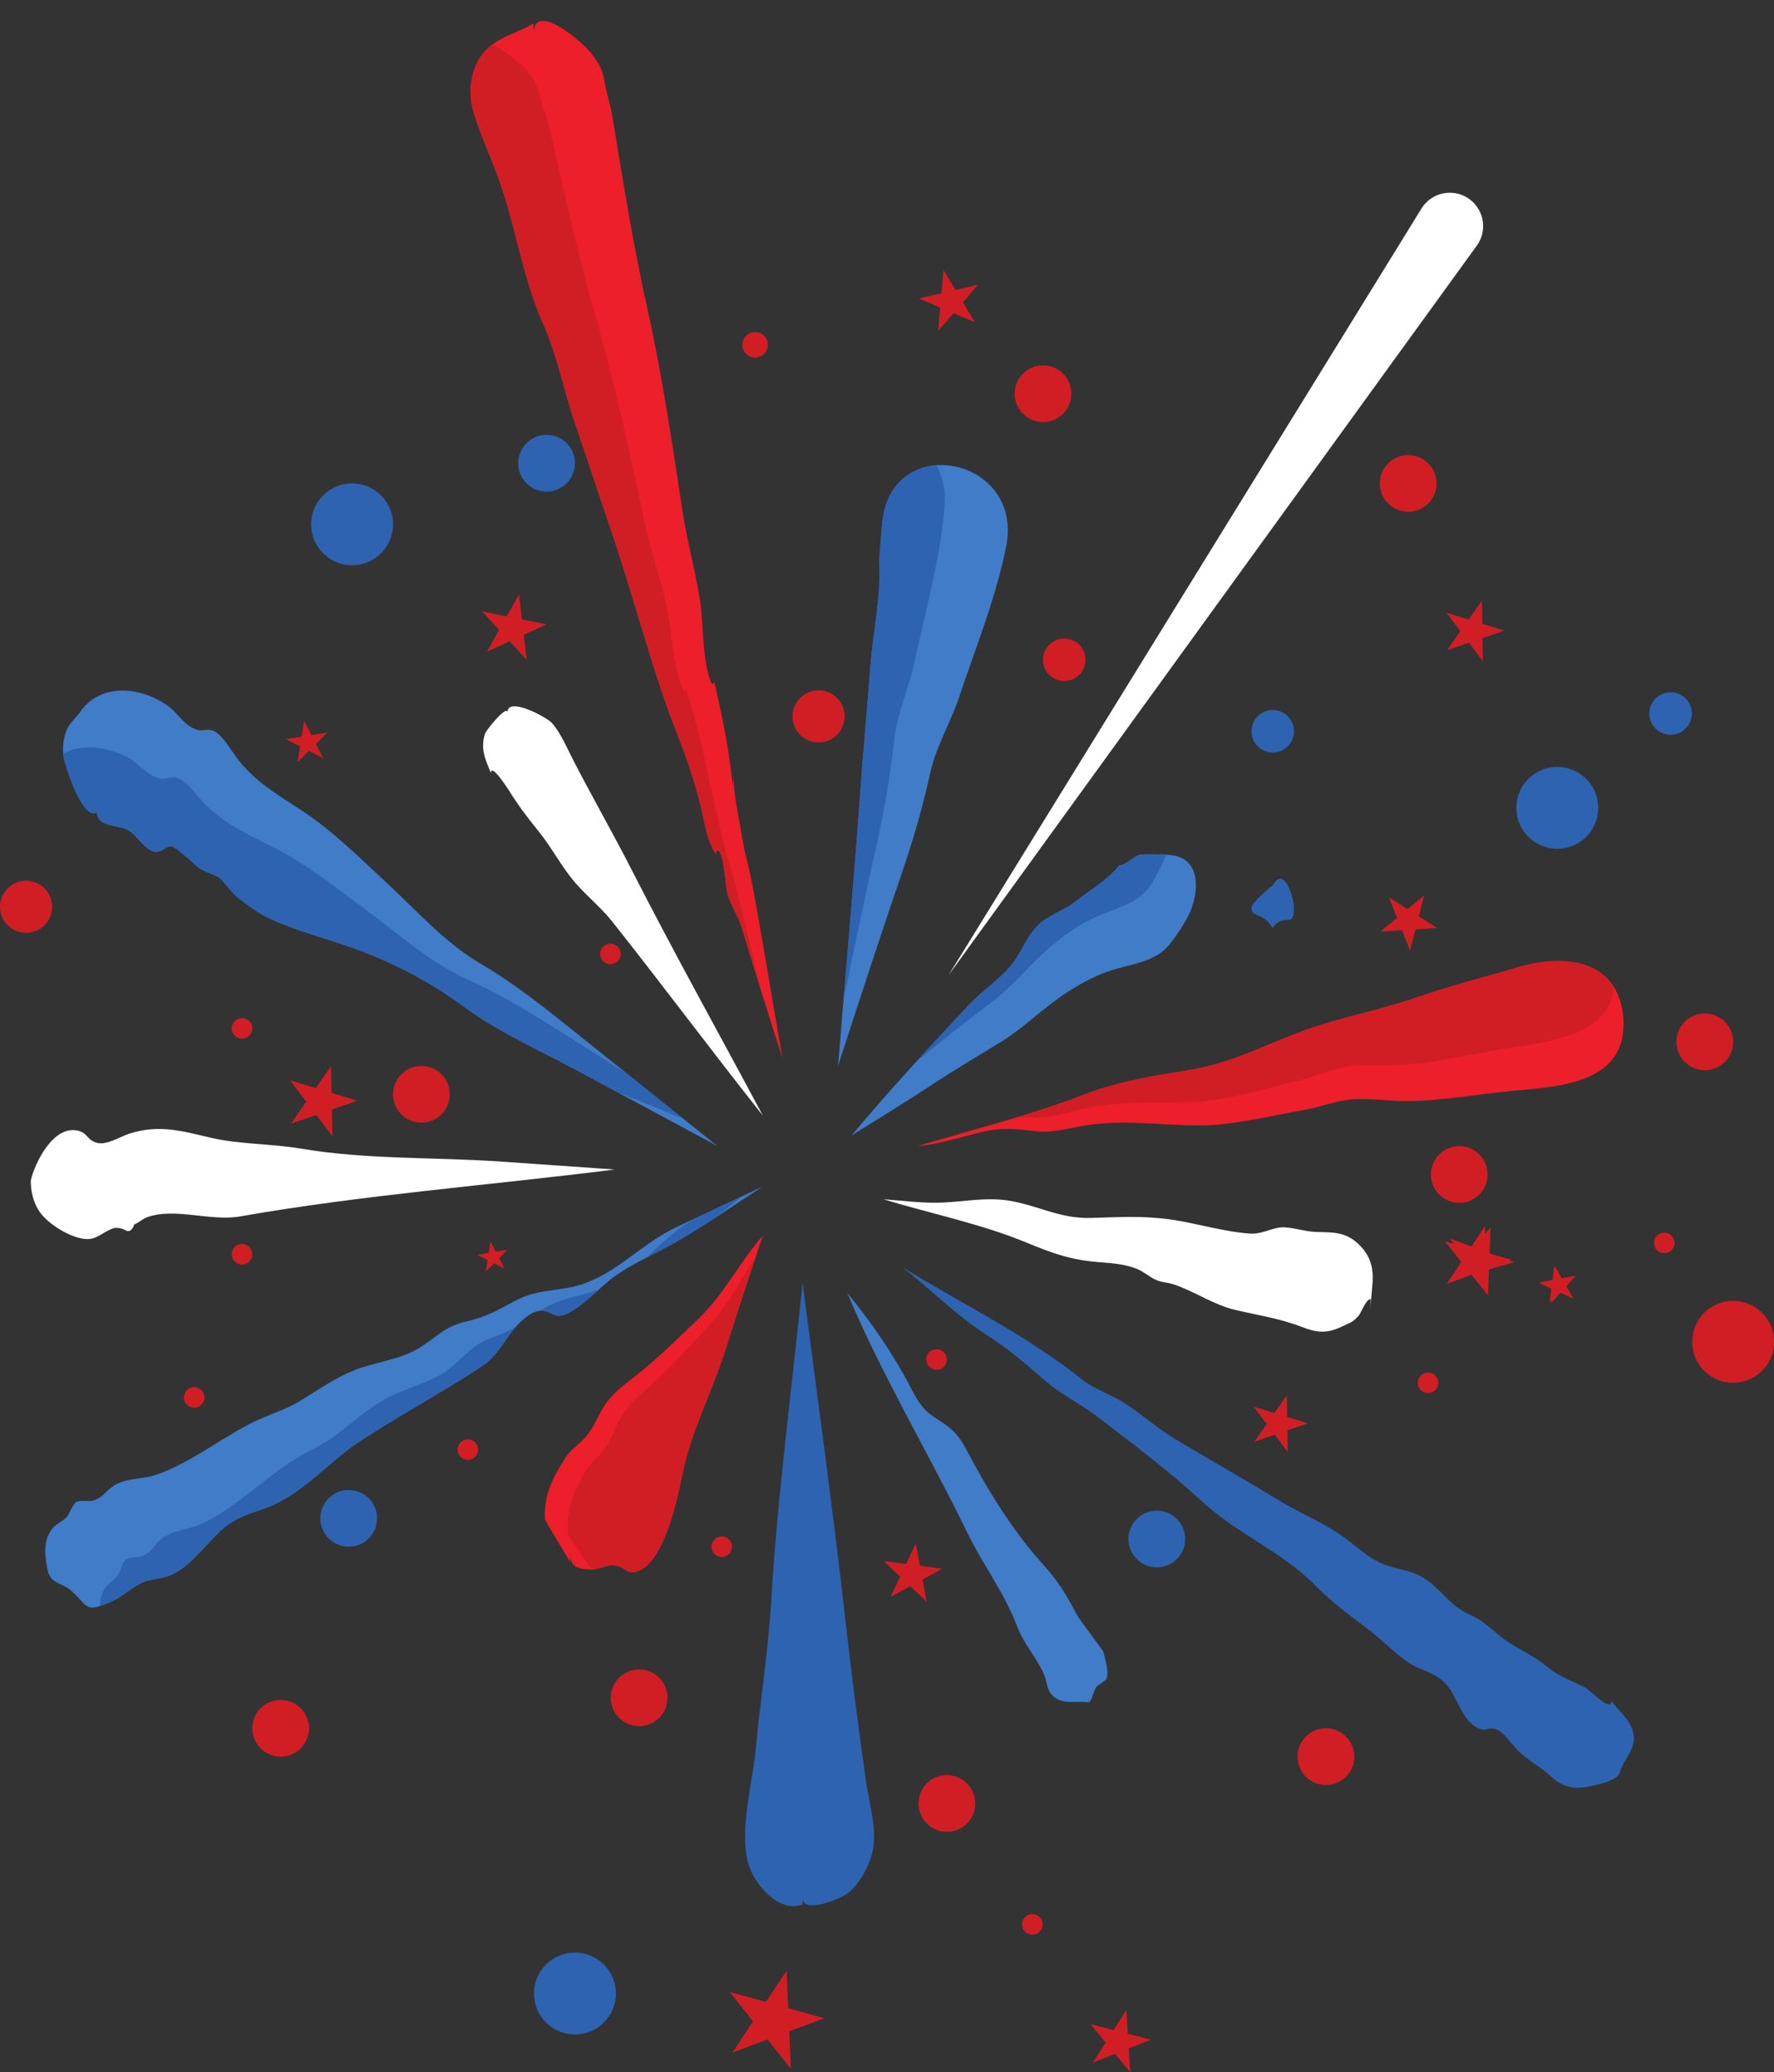 <?xml version="1.0" encoding="UTF-8"?><svg xmlns="http://www.w3.org/2000/svg" xmlns:xlink="http://www.w3.org/1999/xlink" height="505.1" preserveAspectRatio="xMidYMid meet" version="1.0" viewBox="0.0 -5.1 432.4 505.1" width="432.4" zoomAndPan="magnify"><rect x="0.0" y="-5.1" width="432.4" height="505.1" fill="#333333" stroke="none"/><defs><clipPath id="a"><path d="M 0 5 L 432.43 5 L 432.43 500 L 0 500 Z M 0 5"/></clipPath></defs><g><g id="change1_1"><path d="M 395.676 242.844 C 394.25 228.203 380.668 227.48 369.633 230.766 C 361.602 233.16 353.359 235.199 345.453 237.969 C 336.199 241.215 326.383 242.914 317.219 246.332 C 308.086 249.742 299.91 254.074 290.129 255.68 C 280.965 257.18 273 258.348 264.234 261.707 C 250.902 266.82 237.258 270.199 223.625 274.258 C 229.566 273.707 234.32 271.934 240.043 270.652 C 244.266 269.711 247.988 270.094 252.203 270.609 C 256.785 271.168 260.762 269.738 265.469 269.09 C 274.582 267.836 283.16 269.191 292.18 269.219 C 300.602 269.242 309.809 266.844 318.086 265.41 C 322.16 264.703 325.941 263.039 330.223 262.828 C 334.508 262.613 338.77 263.32 343.051 263.289 C 351.535 263.227 360.262 261.578 368.742 260.789 C 380.238 259.723 396.879 259.008 395.676 242.844 Z M 153.242 331.594 C 150.141 333.938 147.875 336.148 146.07 339.699 C 144.785 342.223 144.113 343.711 142.242 345.707 C 140.836 347.203 139.133 348.215 137.973 350.012 C 134.781 354.977 132.512 359.199 132.82 365.195 C 132.77 365.375 138.465 374.809 138.996 375.703 C 138.996 374.922 138.996 374.145 138.996 373.367 C 138.996 376.805 140.441 377.285 143.953 377.465 C 146.027 377.57 147.812 376.156 150.012 376.496 C 152.566 376.891 152.898 378.98 155.672 377.809 C 162.191 375.055 165.215 359.629 166.371 354.074 C 168.617 343.285 173.766 333.77 177.027 323.289 C 179.871 314.152 182.957 305.125 185.941 296.039 C 180.34 302.543 176.418 310.445 170.262 316.324 C 164.723 321.617 159.328 326.992 153.242 331.594 Z M 178.805 184.676 C 178.863 184.422 178.906 184.16 178.992 183.91 C 178.883 184.004 178.824 184.277 178.805 184.676 Z M 183.074 209.051 C 185.898 223.625 188.129 238.379 190.781 253 C 187.328 242.418 184.07 231.801 180.84 221.168 C 179.945 218.234 178.277 215.816 177.383 213.016 C 176.734 210.98 176.621 203.266 174.98 202.121 C 174.594 202.297 174.438 202.641 174.512 203.152 C 172.227 199.641 171.836 195.734 170.832 191.598 C 169.457 185.938 167.656 180.434 165.344 174.578 C 158.914 158.301 154.609 140.73 148.887 124.023 C 145.934 115.402 143.137 106.734 140.172 98.117 C 137.379 90.012 135.852 81.586 132.371 73.758 C 127.176 62.066 125.551 48.988 121.105 37.293 C 119.289 32.516 116.852 26.938 115.516 22.586 C 114.215 18.34 114.395 13.938 116.406 9.949 C 119.281 4.262 124.961 3.633 130.059 0.594 C 130.059 1.434 130.059 2.273 130.059 3.113 C 130.059 -5.074 142.094 5.172 144.137 7.93 C 146.258 10.801 146.758 11.473 147.492 15.449 C 148.004 18.215 148.855 20.785 149.305 23.523 C 151.844 38.957 154.285 54.379 157.672 69.559 C 161.324 85.953 163.848 102.863 166.355 119.465 C 167.461 126.766 169.48 133.918 170.621 141.195 C 171.555 147.16 171.082 156.34 173.496 161.578 C 174.023 161.629 174.176 161.242 173.953 160.422 C 175.887 168.875 177.863 177.93 178.57 186.586 C 178.562 185.934 178.656 185.301 178.805 184.676 C 178.656 187.645 180.734 197.953 181.078 200.012 C 181.582 203.047 182.539 206.289 183.074 209.051" fill="#ed1f2a"/></g><g id="change2_1"><path d="M 285.137 203.289 C 284.293 203.211 278.676 202.938 277.656 203.285 C 276.125 203.812 274.344 205.73 272.762 205.871 C 269.848 209.555 265.941 211.645 262.328 214.488 C 259.668 216.582 257.371 217.262 254.672 219.062 C 250.605 221.766 249.375 226.629 246.461 230.191 C 243.637 233.645 239.316 236.488 236.219 239.785 C 226.445 250.172 216.723 260.738 207.551 271.668 C 214.332 267.461 221.113 263.27 227.785 258.891 C 233.16 255.355 238.668 252.129 244.137 248.762 C 249.344 245.562 253.695 241.152 258.77 237.668 C 262.812 234.891 266.969 232.574 271.676 231.18 C 275.902 229.922 280.91 229.305 284.199 226.055 C 285.922 224.355 288.98 219.711 290.027 217.316 C 292.105 212.559 293.094 204.012 285.137 203.289 Z M 262.445 388.434 C 260.062 383.84 257.887 380.25 254.461 376.484 C 246.859 368.133 240.648 357.98 235.387 347.938 C 233.582 344.492 231.676 342.816 228.484 340.836 C 225.285 338.852 224.09 337.18 222.008 333.168 C 217.789 325.035 212.336 317.125 206.512 310.039 C 214.852 329.977 226.41 349.199 235.703 368.363 C 239.57 376.336 244.844 383.137 247.934 391.367 C 249.52 395.598 252.52 398.734 254.348 402.762 C 255.555 405.418 254.906 407.668 257.895 409.141 C 260.105 410.227 262.996 409.438 265.355 409.871 C 265.355 409.453 265.355 409.035 265.355 408.617 C 265.355 412.082 266.57 406.824 267.258 406.047 C 267.359 405.934 269.613 404.258 269.559 404.371 C 270.359 402.707 269.754 400.719 268.938 397.531 C 268.938 397.25 263.164 389.82 262.445 388.434 Z M 138.793 308.723 C 133.469 309.727 130.168 309.469 125.227 312.16 C 121.238 314.332 118.094 316.016 113.645 317.012 C 108.223 318.227 106.262 321.012 101.855 323.656 C 97.383 326.344 91.055 326.977 86.168 328.965 C 81.332 330.934 77.504 333.727 73.102 336.398 C 69.324 338.688 65.09 339.793 61.012 341.887 C 53.406 345.789 45.945 351.734 37.898 354.426 C 34.625 355.523 30.664 355.109 27.691 357.066 C 25.574 358.461 25.387 359.703 22.859 360.617 C 21.727 361.027 19.676 360.41 18.617 361.02 C 17.629 361.59 17.098 363.695 16.246 364.664 C 15.254 365.789 13.723 366.23 12.758 367.48 C 10.539 370.363 10.805 373.559 11.562 377.43 C 11.562 376.68 11.562 375.926 11.562 375.172 C 11.562 376.32 11.562 377.469 11.562 378.613 C 11.562 378.219 11.562 377.824 11.562 377.43 C 12.266 381.141 15.176 380.559 17.562 382.793 C 21.551 386.527 20.793 387.875 26.188 385.699 C 29.453 384.383 30.289 383.152 33.836 381.078 C 36.703 379.402 39.527 380.129 42.754 378.277 C 47.367 375.637 50.383 370.992 54.289 367.562 C 57.199 365.008 60.32 364.012 63.898 362.801 C 73.727 359.473 79.527 351.504 88.09 345.945 C 97.695 339.707 107.703 334.32 117.297 328.031 C 122.137 324.855 123.211 320.305 127.371 316.672 C 128.707 315.504 130.059 314.508 131.883 314.367 C 133.441 314.246 135.133 315.754 136.312 315.648 C 140.316 315.289 146.184 308.613 149.562 306.184 C 154.152 302.887 158.984 300.859 163.84 298.156 C 171.414 293.938 178.617 288.766 185.941 284.109 C 178.867 287.438 171.793 290.766 164.719 294.094 C 155.648 298.359 149.113 306.781 138.793 308.723 Z M 23.645 192.824 C 23.645 196.508 28.477 195.957 30.793 197.016 C 33.164 198.102 35.125 201.945 37.598 202.484 C 39.395 202.879 40.441 201.109 41.5 201.195 C 42.785 201.297 44.094 202.762 45.043 203.469 C 46.355 204.453 47.453 205.75 48.812 206.676 C 49.664 207.262 53.043 208.398 53.625 208.969 C 55.531 210.82 56.305 212.469 58.473 214.086 C 60.582 215.66 62.922 217.484 65.52 218.695 C 73.055 222.203 81.191 224.02 88.875 227.035 C 97.66 230.484 105.484 234.691 113.082 240.285 C 121.387 246.402 131.27 250.777 140.383 255.684 C 151.883 261.875 163.383 268.066 174.883 274.258 C 163.293 264.98 151.707 255.703 140.117 246.426 C 132.492 240.316 125.367 234.637 117.047 229.734 C 108.383 224.633 101.68 216.977 94.453 210.273 C 87.922 204.219 81.105 197.402 73.449 192.395 C 66.719 187.992 61.012 184.719 56.629 178.094 C 55.695 176.68 53.797 173.84 52.098 173.07 C 50.648 172.414 49.289 173.16 48.227 172.844 C 44.785 171.82 43.562 168.859 40.965 166.988 C 34.152 162.094 24.137 161.273 19.324 168.77 C 19.324 168.816 17.035 171.289 16.652 172.004 C 15.457 174.234 15.148 176.871 15.496 179.391 C 15.734 181.102 20.203 195.418 23.645 192.824 Z M 220.184 206.625 C 214.711 222.695 209.508 238.52 204.266 254.727 C 206.059 232.691 208.086 210.652 209.629 188.742 C 210.371 178.184 211.371 167.664 212.172 157.109 C 212.754 149.457 214.988 138.535 214.273 131.828 C 214.41 129.68 215.074 122.285 215.074 121.996 C 217.535 99.898 249.531 106.316 245.258 128.023 C 242.793 140.535 237.754 152.934 233.707 165.027 C 231.672 171.109 228.215 176.734 226.809 183.047 C 224.988 191.203 222.844 198.812 220.184 206.625" fill="#407cc8"/></g><g id="change3_1"><path d="M 359.723 44.934 C 356.215 40.547 349.418 40.961 346.469 45.742 L 231.18 232.637 L 359.961 54.77 C 362.102 51.809 362.004 47.785 359.723 44.934 Z M 320.578 295.18 C 318.129 295.094 314.531 293.906 312.348 294.066 C 309.699 294.258 307.629 295.785 304.617 295.578 C 298.301 295.145 291.777 293.09 285.496 292.172 C 278.652 291.176 272.625 291.586 265.723 291.77 C 258.332 291.973 252.879 288.664 245.836 287.543 C 239.961 286.609 234.234 287.996 228.375 288.059 C 224.039 288.109 219.652 287.527 215.328 287.223 C 226.848 290.715 239.316 293.242 250.41 297.859 C 256.836 300.531 261.297 302.07 268.383 302.594 C 271.414 302.82 274.387 303.062 277.227 304.238 C 278.816 304.898 280.07 306.074 281.57 306.785 C 283.297 307.602 284.434 307.375 286.34 308.047 C 291.328 309.805 295.984 312.98 300.988 314.168 C 306.398 315.449 311.652 316.188 317.051 318.242 C 321.012 319.75 323.246 320.105 327.352 318.121 C 329.227 317.215 329.695 317.266 331.219 315.516 C 331.688 314.977 333.113 311.324 334.086 311.57 C 334.086 312.383 334.086 313.199 334.086 314.016 C 334.098 308.328 336.203 303.648 331.746 298.781 C 328.238 294.953 324.895 295.328 320.578 295.18 Z M 73.395 274.879 C 66.219 273.668 58.309 273.824 51.57 272.266 C 44.332 270.59 38.809 268.887 31.469 271.242 C 29.336 271.926 25.949 274.148 23.578 273.445 C 21.043 272.695 21.457 271.059 18.945 270.488 C 13.062 269.152 8.527 278.148 7.496 282.68 C 7.496 284.68 7.898 288.465 10.465 291.289 C 13.199 294.297 19.262 297.746 22.637 296.746 C 24.441 296.211 25.961 294.727 27.93 294.203 C 28.785 294.129 29.59 294.277 30.344 294.648 C 31.395 295.344 32.188 294.914 32.727 293.367 C 33.906 292.855 34.797 291.949 36.07 291.52 C 42.852 289.227 51.344 292.66 58.539 291.395 C 88.641 286.113 119.293 283.824 149.816 279.965 C 140.637 279.324 131.457 278.684 122.277 278.043 C 105.828 276.898 89.609 277.609 73.395 274.879 Z M 154.059 207.105 C 164.305 227.195 175.316 246.93 185.941 266.828 C 173.551 251.207 161.645 235.188 149.266 219.578 C 146.523 216.121 143.172 213.453 140.312 210.18 C 136.918 206.301 134.547 201.555 131.301 197.559 C 128.574 194.199 126.289 191.172 123.988 187.477 C 123.867 187.277 119.676 180.77 119.676 183.301 C 118.184 179.859 117.098 177.379 118.219 173.727 C 118.484 172.855 123.672 166.523 123.672 168.582 C 123.672 164.5 133.352 169.77 134.562 171.16 C 136.68 173.59 138.195 177.207 139.641 180.02 C 144.324 189.125 149.406 197.98 154.059 207.105" fill="#fff"/></g><g id="change4_1"><path d="M 152.945 256.695 C 148.227 253.707 143.512 250.719 138.793 247.73 C 130.539 242.5 122.832 237.641 114.023 233.688 C 104.848 229.566 97.344 222.699 89.418 216.832 C 82.262 211.535 74.73 205.512 66.574 201.383 C 59.395 197.75 53.363 195.121 48.277 189.02 C 47.195 187.719 44.992 185.105 43.219 184.527 C 41.707 184.039 40.438 184.93 39.348 184.73 C 35.816 184.094 34.273 181.285 31.484 179.715 C 26.461 176.887 20.148 176.137 15.406 178.531 C 15.43 178.82 15.457 179.105 15.496 179.391 C 15.734 181.102 20.203 195.418 23.645 192.824 C 23.645 196.508 28.477 195.957 30.793 197.016 C 33.164 198.102 35.125 201.945 37.598 202.484 C 39.395 202.879 40.441 201.109 41.5 201.195 C 42.785 201.297 44.094 202.762 45.043 203.469 C 46.355 204.453 47.453 205.75 48.812 206.676 C 49.664 207.262 53.043 208.398 53.625 208.969 C 55.531 210.82 56.305 212.469 58.473 214.086 C 60.582 215.66 62.922 217.484 65.52 218.695 C 73.055 222.203 81.191 224.02 88.875 227.035 C 97.66 230.484 105.484 234.691 113.082 240.285 C 121.387 246.402 131.27 250.777 140.383 255.684 C 143.695 257.469 147.012 259.254 150.328 261.039 C 155.73 263.219 161.133 265.398 166.535 267.578 C 162.004 263.949 157.477 260.324 152.945 256.695 Z M 230.234 118.457 C 230.574 114.414 229.75 111.023 228.191 108.309 C 221.891 108.797 216.07 113.062 215.074 121.996 C 215.074 122.285 214.41 129.68 214.273 131.828 C 214.988 138.535 212.754 149.457 212.172 157.109 C 211.371 167.664 210.371 178.184 209.629 188.742 C 208.469 205.262 207.027 221.852 205.621 238.457 C 208.336 225.379 211.082 212.441 213.98 199.344 C 215.766 191.285 217.055 183.488 217.965 175.18 C 218.668 168.754 221.484 162.777 222.836 156.508 C 225.523 144.043 229.164 131.164 230.234 118.457 Z M 168.5 292.395 C 164.387 294.918 160.965 298.328 157.398 301.535 C 159.527 300.43 161.68 299.359 163.84 298.156 C 167.539 296.094 171.152 293.805 174.73 291.461 C 176.727 289.863 178.703 288.23 180.672 286.59 C 176.801 288.41 172.93 290.23 169.059 292.055 C 168.871 292.168 168.684 292.281 168.5 292.395 Z M 109.277 328.711 C 105.129 331.871 98.91 333.199 94.273 335.715 C 89.68 338.203 86.188 341.406 82.105 344.543 C 78.602 347.238 74.516 348.805 70.695 351.332 C 63.566 356.051 56.809 362.781 49.105 366.344 C 45.973 367.797 41.992 367.82 39.254 370.094 C 37.301 371.711 37.25 372.969 34.84 374.156 C 33.758 374.688 31.656 374.301 30.668 375.023 C 29.75 375.695 29.453 377.852 28.711 378.906 C 27.852 380.137 26.379 380.738 25.555 382.094 C 24.707 383.492 24.383 384.902 24.371 386.371 C 24.891 386.203 25.484 385.984 26.188 385.699 C 29.453 384.383 30.289 383.152 33.836 381.078 C 36.703 379.402 39.527 380.129 42.754 378.277 C 47.367 375.637 50.383 370.992 54.289 367.562 C 57.199 365.008 60.32 364.012 63.898 362.801 C 73.727 359.473 79.527 351.504 88.09 345.945 C 97.695 339.707 107.703 334.32 117.297 328.031 C 121.434 325.316 122.824 321.598 125.742 318.305 C 124.07 319.262 122.324 320.098 120.262 320.805 C 115.012 322.609 113.367 325.594 109.277 328.711 Z M 145.98 309.223 C 145.445 309.43 144.906 309.625 144.344 309.797 C 139.348 311.324 136.086 311.484 131.715 314.391 L 131.883 314.367 C 133.441 314.246 135.133 315.754 136.312 315.648 C 139.121 315.395 142.84 312.043 145.98 309.223 Z M 227.301 250.449 C 232.254 246.348 237.367 242.531 242.434 238.586 C 247.254 234.828 251.094 229.965 255.754 225.941 C 259.469 222.738 263.34 219.98 267.867 218.07 C 271.926 216.355 276.84 215.188 279.746 211.598 C 281.094 209.938 283.227 205.875 284.238 203.23 C 282.371 203.133 278.484 203 277.656 203.285 C 276.125 203.812 274.344 205.73 272.762 205.871 C 269.848 209.555 265.941 211.645 262.328 214.488 C 259.668 216.582 257.371 217.262 254.672 219.062 C 250.605 221.766 249.375 226.629 246.461 230.191 C 243.637 233.645 239.316 236.488 236.219 239.785 C 231.898 244.375 227.598 249.012 223.34 253.688 C 224.664 252.613 225.984 251.539 227.301 250.449 Z M 280.285 363.32 C 276.578 364.246 274.328 368 275.254 371.703 C 276.18 375.41 279.934 377.66 283.637 376.734 C 287.344 375.809 289.594 372.055 288.668 368.352 C 287.742 364.645 283.988 362.395 280.285 363.32 Z M 379.578 201.793 C 385.09 201.793 389.559 197.324 389.559 191.809 C 389.559 186.297 385.09 181.828 379.578 181.828 C 374.062 181.828 369.594 186.297 369.594 191.809 C 369.594 197.324 374.062 201.793 379.578 201.793 Z M 206.086 389.992 C 203.004 362.621 199.141 334.949 195.621 307.445 C 192.996 333.617 189.504 359.332 187.957 385.348 C 187.246 397.293 185.328 409.207 184.211 421.156 C 183.426 429.59 180.289 440.184 182.23 448.578 C 183.434 453.781 189.707 461.398 195.645 459.105 C 195.645 458.602 195.645 458.102 195.645 457.598 C 195.652 461.543 205.137 457.719 207 456.105 C 209.637 453.828 212.168 449.262 212.785 445.758 C 213.746 440.32 211.746 433.926 211 428.582 C 209.207 415.738 207.535 402.879 206.086 389.992 Z M 407.188 163.637 C 404.324 163.637 402.004 165.957 402.004 168.82 C 402.004 171.684 404.324 174.008 407.188 174.008 C 410.055 174.008 412.375 171.684 412.375 168.82 C 412.375 165.957 410.055 163.637 407.188 163.637 Z M 392.781 409.516 C 392.781 412.441 387.562 406.836 386.375 406.23 C 383.148 404.586 380.133 403.676 377.199 401.238 C 373.844 398.445 370.637 397.242 367.121 394.816 C 363.793 392.52 362.121 390.156 358.367 388.516 C 353.855 386.543 352.289 383.645 348.496 380.57 C 345.27 377.949 342.633 377.852 338.836 376.711 C 334.102 375.293 331.578 372.582 327.785 369.758 C 323.094 366.262 317.258 363.938 312.234 360.898 C 303.684 355.723 295.102 350.84 286.523 345.715 C 282.297 343.188 278.715 339.984 274.664 337.262 C 271.145 334.891 266.93 333.691 263.598 331.027 C 250.375 320.469 234.613 312.762 219.992 303.816 C 227.113 309.371 232.945 315.434 240.609 320.359 C 245.758 323.664 250.297 327.59 254.91 331.582 C 258.77 334.926 263.051 336.855 267.047 339.898 C 275.777 346.551 285.137 353.625 293.195 361.051 C 301.586 368.773 312.555 373.152 320.59 381.355 C 324.164 385.008 328.66 388.457 332.871 391.559 C 336.301 394.086 339.254 397.219 342.656 399.73 C 345.695 401.973 349.383 402.285 352.129 405.055 C 355.418 408.367 356.086 414.574 360.84 416.371 C 362.18 416.875 362.922 415.785 364.59 416.387 C 366.648 417.125 368.477 420.113 369.992 421.59 C 372.758 424.285 375.301 425.387 378.039 427.895 C 379.93 429.629 381.922 430.676 384.648 430.676 C 386.586 430.672 394.676 429.141 394.672 426.984 C 394.672 427.324 394.672 427.668 394.672 428.012 C 394.672 424.855 398.578 421.902 398.227 418.148 C 397.871 414.371 394.891 412.383 392.781 409.516 Z M 310.219 178.328 C 313.086 178.328 315.406 176.008 315.406 173.145 C 315.406 170.277 313.086 167.957 310.219 167.957 C 307.355 167.957 305.035 170.277 305.035 173.145 C 305.035 176.008 307.355 178.328 310.219 178.328 Z M 140.137 470.832 C 134.625 470.832 130.156 475.301 130.156 480.812 C 130.156 486.328 134.625 490.797 140.137 490.797 C 145.648 490.797 150.121 486.328 150.121 480.812 C 150.121 475.301 145.648 470.832 140.137 470.832 Z M 85 358.082 C 81.18 358.082 78.086 361.18 78.086 364.996 C 78.086 368.816 81.18 371.91 85 371.91 C 88.816 371.91 91.914 368.816 91.914 364.996 C 91.914 361.18 88.816 358.082 85 358.082 Z M 310.219 221.109 C 313.086 216.871 315.406 221.844 315.406 215.922 C 315.406 214.336 313.086 205.477 310.219 210.738 C 307.355 212.852 305.035 215.496 305.035 215.922 C 305.035 218.934 307.355 216.691 310.219 221.109 Z M 85.82 132.695 C 91.332 132.695 95.801 128.227 95.801 122.715 C 95.801 117.199 91.332 112.73 85.82 112.73 C 80.305 112.73 75.836 117.199 75.836 122.715 C 75.836 128.227 80.305 132.695 85.82 132.695 Z M 126.309 107.805 C 126.309 103.988 129.406 100.891 133.223 100.891 C 137.043 100.891 140.137 103.988 140.137 107.805 C 140.137 111.625 137.043 114.719 133.223 114.719 C 129.406 114.719 126.309 111.625 126.309 107.805" fill="#2d63b1"/></g><g clip-path="url(#a)" id="change5_1"><path d="M 369.633 230.766 C 361.602 233.16 353.359 235.199 345.453 237.969 C 336.199 241.215 326.383 242.914 317.219 246.332 C 308.086 249.742 299.91 254.074 290.129 255.68 C 280.965 257.18 273 258.348 264.234 261.707 C 258.949 263.734 253.613 265.484 248.246 267.117 C 249.43 267.145 250.629 267.207 251.875 267.281 C 256.48 267.562 260.367 265.895 265.023 264.961 C 274.043 263.152 282.688 263.98 291.691 263.461 C 300.102 262.973 309.145 260.02 317.316 258.082 C 321.344 257.129 325.016 255.238 329.273 254.766 C 333.539 254.293 337.84 254.738 342.109 254.445 C 350.574 253.867 359.18 251.691 367.598 250.387 C 377.754 248.816 391.984 247.27 393.449 235.621 C 388.883 228.082 378.445 228.141 369.633 230.766 Z M 121.105 37.293 C 125.551 48.988 127.176 62.066 132.371 73.758 C 135.852 81.586 137.379 90.012 140.172 98.117 C 143.137 106.734 145.934 115.402 148.887 124.023 C 154.609 140.73 158.914 158.301 165.344 174.578 C 167.656 180.434 169.457 185.938 170.832 191.598 C 171.836 195.734 172.227 199.641 174.512 203.152 C 174.438 202.641 174.594 202.297 174.98 202.121 C 176.621 203.266 176.734 210.98 177.383 213.016 C 178.277 215.816 179.945 218.234 180.84 221.168 C 182.316 226.035 183.809 230.906 185.316 235.77 C 183.32 227.172 181.324 218.57 179.125 210.047 C 178.426 207.324 177.273 204.145 176.582 201.145 C 176.117 199.113 173.414 188.949 173.379 185.98 C 173.273 186.609 173.219 187.246 173.266 187.898 C 172.031 179.301 169.508 170.383 167.059 162.062 C 167.336 162.871 167.207 163.266 166.676 163.246 C 163.945 158.164 163.859 148.977 162.566 143.078 C 160.984 135.879 158.531 128.863 156.984 121.645 C 153.473 105.23 149.926 88.504 145.277 72.359 C 140.977 57.414 137.598 42.172 134.125 26.922 C 133.512 24.215 132.504 21.699 131.828 18.973 C 130.852 15.047 130.309 14.406 128.016 11.672 C 126.934 10.379 123.336 7.434 120.012 5.738 C 118.59 6.777 117.348 8.09 116.406 9.949 C 114.395 13.938 114.215 18.34 115.516 22.586 C 116.852 26.938 119.289 32.516 121.105 37.293 Z M 184.285 301.043 C 180.59 306.793 177.469 312.941 172.871 317.902 C 167.664 323.523 162.602 329.215 156.809 334.18 C 153.855 336.707 151.73 339.051 150.145 342.707 C 149.016 345.305 148.434 346.832 146.688 348.934 C 145.379 350.516 143.734 351.625 142.691 353.492 C 139.805 358.641 137.797 362.996 138.473 368.961 C 138.441 369.105 142.211 374.605 144.164 377.457 C 144.508 377.457 144.84 377.422 145.172 377.359 C 145.156 377.152 145.145 376.949 145.133 376.742 C 145.145 376.961 145.164 377.164 145.188 377.355 C 146.77 377.055 148.262 376.227 150.012 376.496 C 152.566 376.891 152.898 378.98 155.672 377.809 C 162.191 375.055 165.215 359.629 166.371 354.074 C 168.617 343.285 173.766 333.77 177.027 323.289 C 179.348 315.832 181.828 308.449 184.285 301.043 Z M 173.379 185.98 C 173.422 185.719 173.453 185.457 173.52 185.203 C 173.418 185.305 173.375 185.578 173.379 185.98 Z M 229.121 427.781 C 225.414 428.711 223.164 432.465 224.09 436.168 C 225.016 439.871 228.77 442.125 232.473 441.199 C 236.18 440.27 238.43 436.52 237.504 432.812 C 236.578 429.109 232.824 426.855 229.121 427.781 Z M 229.965 60.723 L 229.473 66.375 L 223.945 67.656 L 229.172 69.871 L 228.68 75.523 L 232.398 71.238 L 237.625 73.453 L 234.699 68.59 L 238.418 64.305 L 232.891 65.586 Z M 254.219 97.781 C 258.035 97.781 261.133 94.684 261.133 90.867 C 261.133 87.047 258.035 83.953 254.219 83.953 C 250.398 83.953 247.305 87.047 247.305 90.867 C 247.305 94.684 250.398 97.781 254.219 97.781 Z M 224.855 379.902 L 229.691 377.266 L 224.23 376.555 L 223.215 371.145 L 220.855 376.117 L 215.391 375.41 L 219.395 379.191 L 217.035 384.168 L 221.867 381.531 L 225.871 385.312 Z M 192.129 484.391 L 191.73 475.246 L 186.68 482.875 L 177.863 480.43 L 183.555 487.59 L 178.504 495.219 L 187.074 492.016 L 192.77 499.18 L 192.371 490.039 L 200.945 486.836 Z M 199.512 163.16 C 196.004 163.16 193.16 166.004 193.16 169.512 C 193.16 173.02 196.004 175.863 199.512 175.863 C 203.02 175.863 205.863 173.02 205.863 169.512 C 205.863 166.004 203.02 163.16 199.512 163.16 Z M 251.625 461.457 C 250.242 461.457 249.117 462.578 249.117 463.961 C 249.117 465.344 250.242 466.469 251.625 466.469 C 253.012 466.469 254.133 465.344 254.133 463.961 C 254.133 462.578 253.012 461.457 251.625 461.457 Z M 230.797 326.277 C 230.797 324.895 229.676 323.773 228.289 323.773 C 226.906 323.773 225.785 324.895 225.785 326.277 C 225.785 327.664 226.906 328.785 228.289 328.785 C 229.676 328.785 230.797 327.664 230.797 326.277 Z M 348.074 329.441 C 346.691 329.441 345.57 330.562 345.57 331.945 C 345.57 333.332 346.691 334.453 348.074 334.453 C 349.461 334.453 350.582 333.332 350.582 331.945 C 350.582 330.562 349.461 329.441 348.074 329.441 Z M 405.633 295.355 C 404.25 295.355 403.129 296.48 403.129 297.863 C 403.129 299.246 404.25 300.371 405.633 300.371 C 407.02 300.371 408.141 299.246 408.141 297.863 C 408.141 296.48 407.02 295.355 405.633 295.355 Z M 422.441 311.984 C 416.93 311.984 412.461 316.453 412.461 321.965 C 412.461 327.48 416.93 331.945 422.441 331.945 C 427.957 331.945 432.426 327.48 432.426 321.965 C 432.426 316.453 427.957 311.984 422.441 311.984 Z M 383.578 305.953 L 383.617 305.914 L 380.656 306.465 L 378.977 303.555 L 378.945 303.848 L 378.832 303.641 L 378.41 306.887 L 375.191 307.488 L 375.539 307.652 L 375.219 307.719 L 378.133 309.02 L 377.727 312.137 L 378.109 311.73 L 378.02 312.582 L 380.344 310.008 L 383.508 311.422 L 381.777 308.418 L 384.102 305.844 Z M 368.422 301.953 L 364.266 300.805 L 363.074 300.367 L 363.32 294.016 L 362.012 295.676 L 361.93 293.805 L 358.668 298.742 L 353.422 296.812 L 354.238 298.035 L 352.176 297.465 L 356.188 302.496 L 353.812 306.098 L 353.027 307.094 L 353.184 307.047 L 352.641 307.871 L 358.668 305.609 L 362.68 310.645 L 362.926 304.293 L 369.043 302.562 L 367.91 302.145 Z M 274.895 490.625 L 274.531 484.828 L 271.418 489.73 L 265.793 488.281 L 269.492 492.758 L 266.379 497.66 L 271.777 495.523 L 275.477 500 L 275.117 494.207 L 280.516 492.07 Z M 318.781 341.84 L 313.738 340.289 L 313.652 335.016 L 310.621 339.332 L 305.578 337.785 L 308.75 342.004 L 305.719 346.32 L 310.707 344.609 L 313.879 348.824 L 313.793 343.551 Z M 357.355 287.883 C 361.062 286.957 363.312 283.203 362.387 279.496 C 361.461 275.793 357.707 273.539 354.004 274.469 C 350.301 275.395 348.047 279.148 348.973 282.852 C 349.898 286.555 353.652 288.809 357.355 287.883 Z M 321.508 416.375 C 317.805 417.301 315.551 421.055 316.477 424.758 C 317.402 428.465 321.156 430.715 324.863 429.789 C 328.566 428.863 330.816 425.109 329.891 421.406 C 328.965 417.699 325.215 415.449 321.508 416.375 Z M 417.203 255.559 C 420.91 254.633 423.16 250.879 422.234 247.172 C 421.309 243.469 417.555 241.219 413.852 242.145 C 410.145 243.07 407.895 246.824 408.82 250.527 C 409.746 254.23 413.5 256.484 417.203 255.559 Z M 184.039 82.051 C 185.762 82.051 187.152 80.656 187.152 78.938 C 187.152 77.223 185.762 75.828 184.039 75.828 C 182.324 75.828 180.93 77.223 180.93 78.938 C 180.93 80.656 182.324 82.051 184.039 82.051 Z M 146.273 227.418 C 146.273 228.801 147.395 229.922 148.781 229.922 C 150.164 229.922 151.285 228.801 151.285 227.418 C 151.285 226.031 150.164 224.91 148.781 224.91 C 147.395 224.91 146.273 226.031 146.273 227.418 Z M 72.531 180.699 L 75.293 177.938 L 78.777 179.711 L 77.004 176.23 L 79.766 173.469 L 75.906 174.078 L 74.133 170.598 L 73.52 174.457 L 69.66 175.066 L 73.145 176.84 Z M 58.984 248.074 C 60.367 248.074 61.492 246.949 61.492 245.566 C 61.492 244.184 60.367 243.059 58.984 243.059 C 57.602 243.059 56.477 244.184 56.477 245.566 C 56.477 246.949 57.602 248.074 58.984 248.074 Z M 341.738 221.652 L 343.699 226.594 L 345.016 221.445 L 350.32 221.109 L 345.832 218.262 L 347.152 213.113 L 343.059 216.504 L 338.566 213.66 L 340.527 218.602 L 336.434 221.988 Z M 254.219 155.719 C 254.219 158.582 256.539 160.902 259.402 160.902 C 262.266 160.902 264.59 158.582 264.59 155.719 C 264.59 152.855 262.266 150.531 259.402 150.531 C 256.539 150.531 254.219 152.855 254.219 155.719 Z M 352.711 153.383 L 358.047 151.559 L 361.426 156.074 L 361.344 150.434 L 366.684 148.613 L 361.293 146.949 L 361.211 141.312 L 357.965 145.922 L 352.574 144.258 L 355.957 148.77 Z M 343.234 119.645 C 347.055 119.645 350.148 116.551 350.148 112.73 C 350.148 108.914 347.055 105.816 343.234 105.816 C 339.418 105.816 336.32 108.914 336.32 112.73 C 336.32 116.551 339.418 119.645 343.234 119.645 Z M 6.352 209.57 C 2.844 209.57 0 212.414 0 215.922 C 0 219.43 2.844 222.273 6.352 222.273 C 9.859 222.273 12.703 219.43 12.703 215.922 C 12.703 212.414 9.859 209.57 6.352 209.57 Z M 80.824 261.297 L 80.699 254.77 L 76.961 260.125 L 70.711 258.227 L 74.652 263.438 L 70.914 268.793 L 77.086 266.656 L 81.027 271.863 L 80.902 265.336 L 87.074 263.195 Z M 120.848 300.008 L 119.527 297.465 L 119.102 300.297 L 116.273 300.766 L 118.836 302.047 L 118.406 304.879 L 120.422 302.84 L 122.98 304.121 L 121.664 301.578 L 123.676 299.539 Z M 47.316 333.027 C 45.934 333.027 44.812 334.148 44.812 335.535 C 44.812 336.918 45.934 338.039 47.316 338.039 C 48.703 338.039 49.824 336.918 49.824 335.535 C 49.824 334.148 48.703 333.027 47.316 333.027 Z M 155.781 401.82 C 151.961 401.82 148.867 404.918 148.867 408.734 C 148.867 412.555 151.961 415.648 155.781 415.648 C 159.598 415.648 162.695 412.555 162.695 408.734 C 162.695 404.918 159.598 401.82 155.781 401.82 Z M 127.219 145.883 L 126.508 139.801 L 123.512 145.141 L 117.508 143.941 L 121.66 148.438 L 118.664 153.777 L 124.223 151.219 L 128.375 155.719 L 127.66 149.641 L 133.223 147.082 Z M 114.035 345.73 C 112.652 345.73 111.531 346.855 111.531 348.238 C 111.531 349.621 112.652 350.746 114.035 350.746 C 115.422 350.746 116.543 349.621 116.543 348.238 C 116.543 346.855 115.422 345.73 114.035 345.73 Z M 102.715 254.727 C 98.898 254.727 95.801 257.824 95.801 261.641 C 95.801 265.461 98.898 268.555 102.715 268.555 C 106.535 268.555 109.629 265.461 109.629 261.641 C 109.629 257.824 106.535 254.727 102.715 254.727 Z M 58.984 298.113 C 57.602 298.113 56.477 299.234 56.477 300.617 C 56.477 302.004 57.602 303.125 58.984 303.125 C 60.367 303.125 61.492 302.004 61.492 300.617 C 61.492 299.234 60.367 298.113 58.984 298.113 Z M 175.918 369.406 C 174.531 369.406 173.41 370.527 173.41 371.91 C 173.41 373.297 174.531 374.418 175.918 374.418 C 177.301 374.418 178.426 373.297 178.426 371.91 C 178.426 370.527 177.301 369.406 175.918 369.406 Z M 75.32 416.168 C 75.32 419.988 72.223 423.082 68.406 423.082 C 64.586 423.082 61.492 419.988 61.492 416.168 C 61.492 412.352 64.586 409.254 68.406 409.254 C 72.223 409.254 75.32 412.352 75.32 416.168" fill="#d11e25"/></g></g></svg>